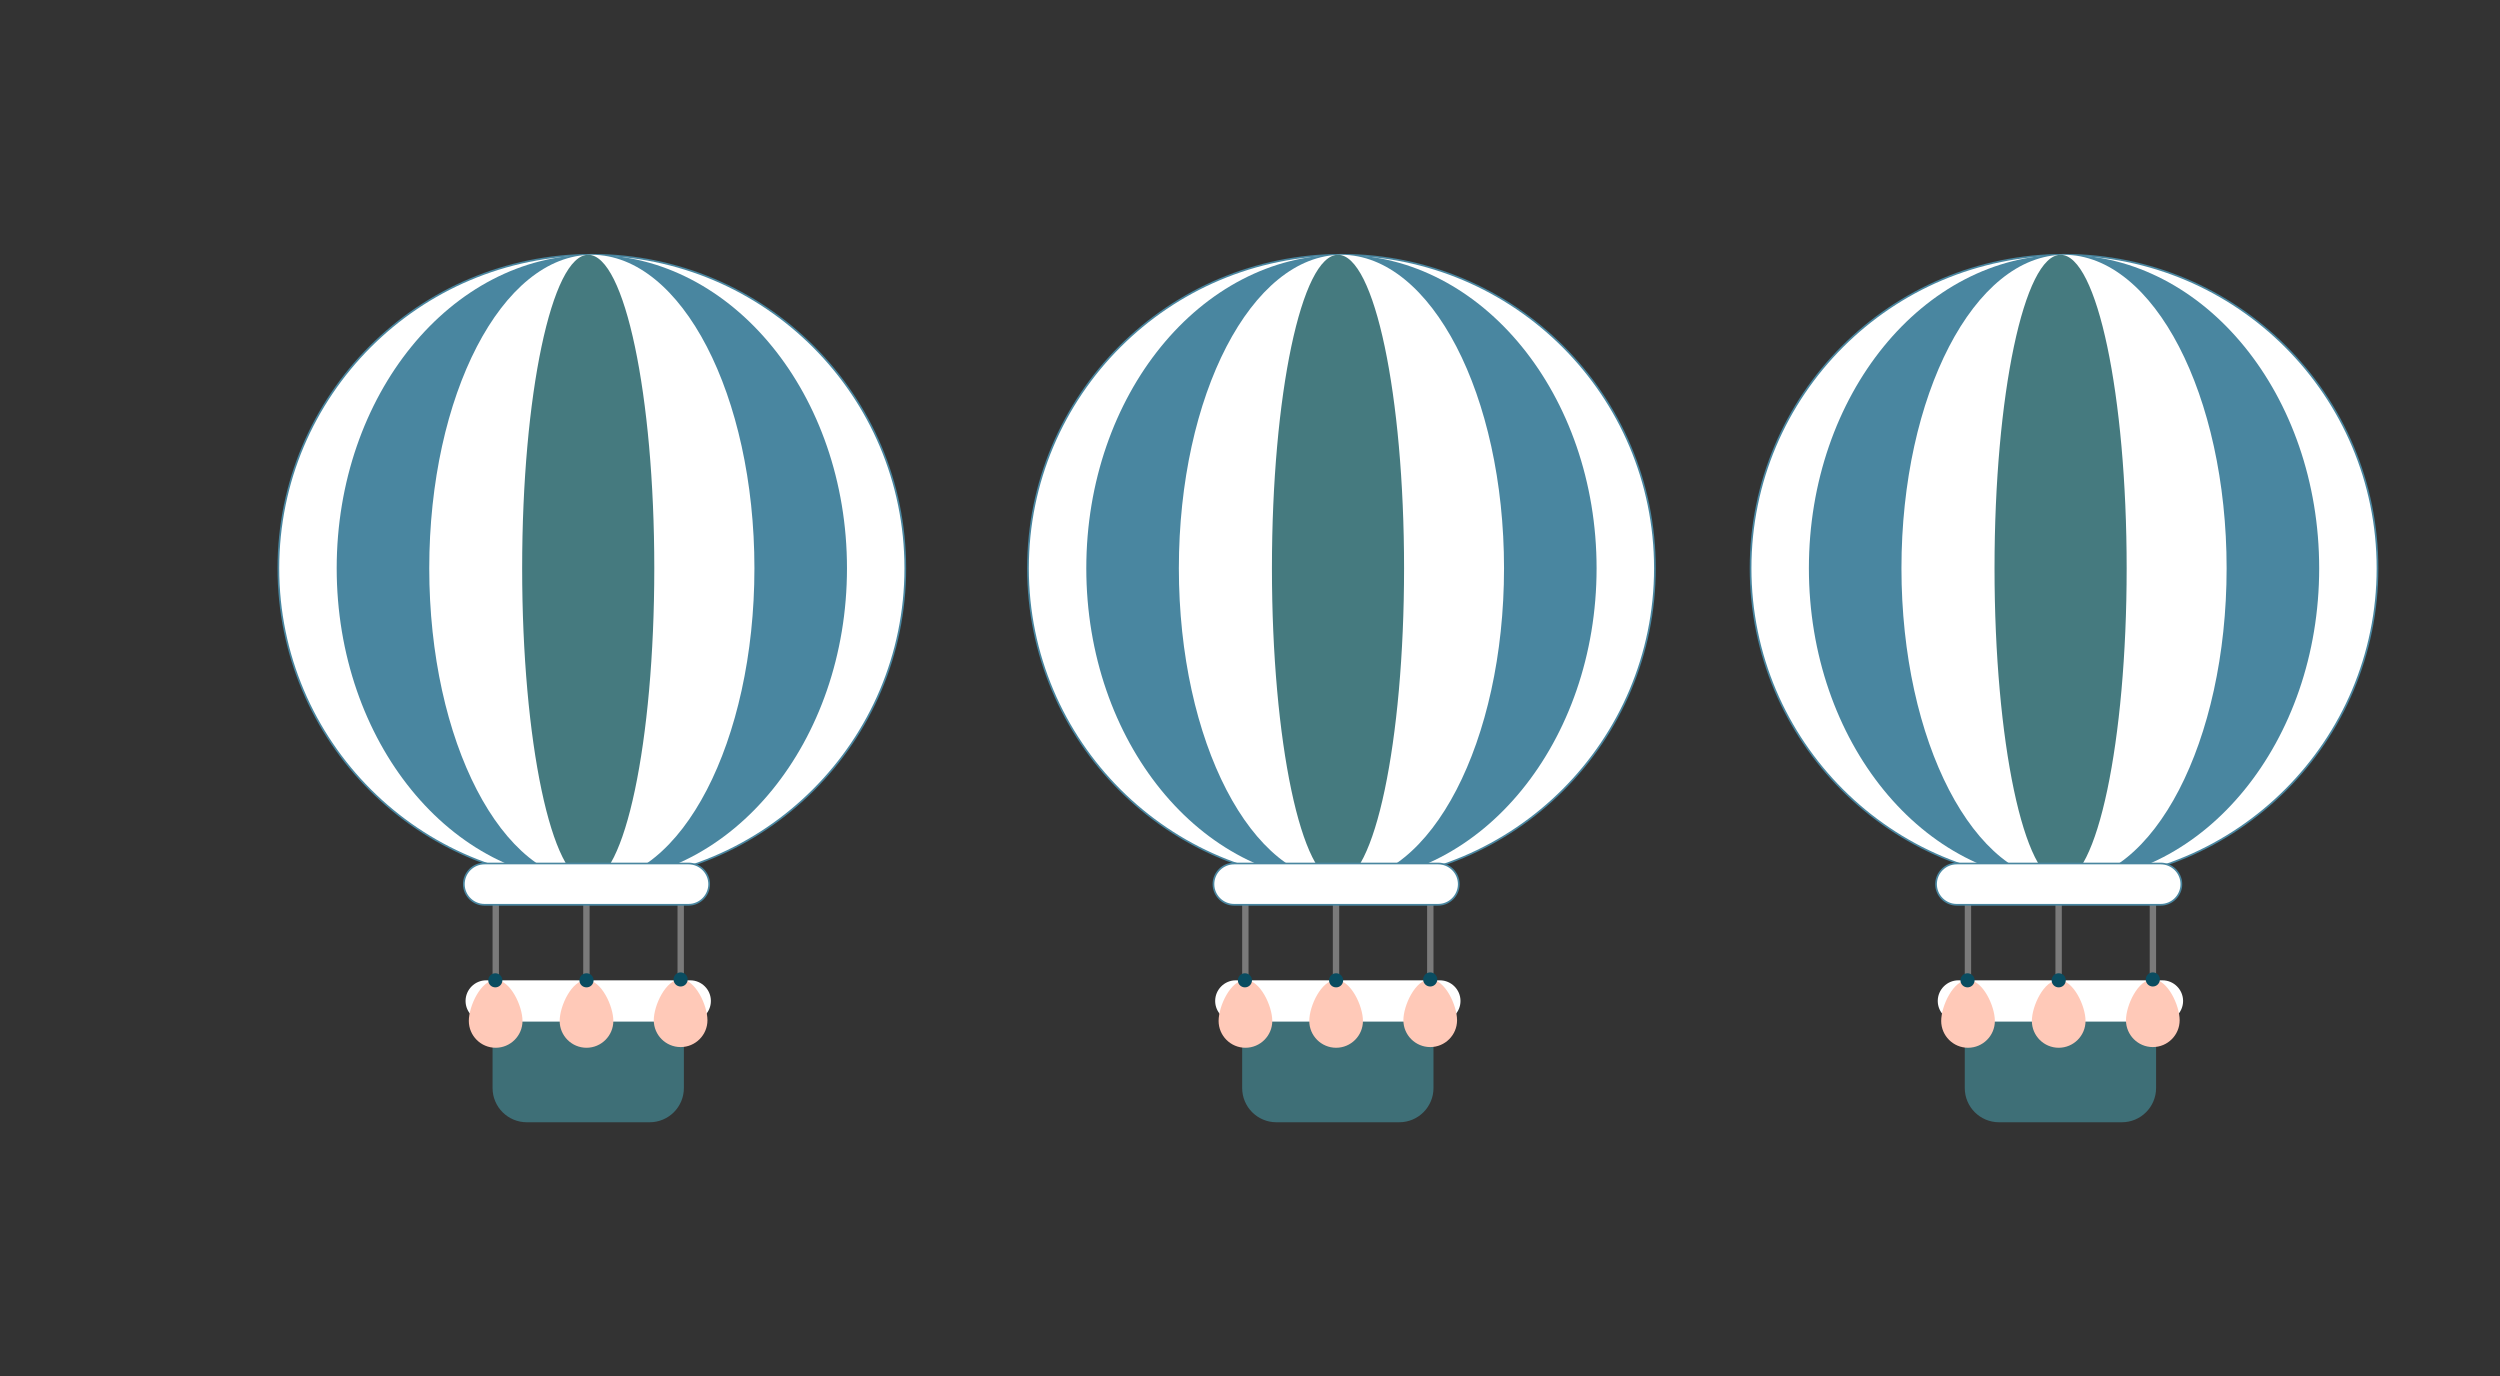 <svg xmlns="http://www.w3.org/2000/svg" id="Objects" viewBox="0 0 1453.1 800"><rect x="0" y="0" width="1453.1" height="800" fill="#333333" stroke="none"/><path d="M1381.9,330.3c0,100.6-81.6,182.2-182.2,182.2s-182.2-81.6-182.2-182.2,81.6-182.2,182.2-182.2,182.2,81.6,182.2,182.2Z" fill="#fff" stroke="#4986a0" stroke-miterlimit="10"></path><path d="M1348,330.3c0,100.6-66.4,182.2-148.3,182.2s-148.3-81.6-148.3-182.2,66.4-182.2,148.3-182.2,148.3,81.6,148.3,182.2Z" fill="#4986a0" stroke-width="0"></path><ellipse cx="1199.7" cy="330.3" rx="94.5" ry="182.2" fill="#fff" stroke-width="0"></ellipse><path d="M1236.1,330.3c0,100.6-17.2,182.2-38.4,182.2s-38.4-81.6-38.4-182.2,17.2-182.2,38.4-182.2,38.4,81.6,38.4,182.2Z" fill="#457a7f" stroke-width="0"></path><path d="M1142,587.3v45.1c0,11,8.9,19.9,19.9,19.9h71.4c11,0,19.9-8.9,19.9-19.9v-45.1h-111.1Z" fill="#3e6f77" stroke-width="0"></path><rect x="1142" y="525.9" width="3.7" height="44.1" fill="#7a7a7a" stroke-width="0"></rect><rect x="1249.5" y="524.9" width="3.7" height="44.8" fill="#7a7a7a" stroke-width="0"></rect><rect x="1194.7" y="525.9" width="3.7" height="47" fill="#7a7a7a" stroke-width="0"></rect><path d="M1268.9,581.8c0-6.6-5.4-12-12-12h-118.6c-6.6,0-12,5.4-12,12h0c0,6.6,5.4,12,12,12h118.6c6.6,0,12-5.4,12-12h0Z" fill="#fff" stroke-width="0"></path><path d="M1267.9,513.9c0-6.6-5.4-12-12-12h-118.6c-6.6,0-12,5.4-12,12h0c0,6.6,5.4,12,12,12h118.6c6.6,0,12-5.4,12-12h0Z" fill="#fff" stroke="#4986a0" stroke-miterlimit="10"></path><path d="M1159.5,593.4c0,8.6-7,15.6-15.6,15.6s-15.6-7-15.6-15.6,7-23.8,15.6-23.8,15.6,15.2,15.6,23.8Z" fill="#ffc9b8" stroke-width="0"></path><circle cx="1143.6" cy="569.8" r="4.1" fill="#0a4c60" stroke-width="0"></circle><path d="M1212.2,593.4c0,8.6-7,15.6-15.6,15.6s-15.6-7-15.6-15.6,7-23.8,15.6-23.8,15.6,15.2,15.6,23.8Z" fill="#ffc9b8" stroke-width="0"></path><path d="M1200.7,569.8c0,2.3-1.8,4.1-4.1,4.1s-4.1-1.8-4.1-4.1,1.8-4.1,4.1-4.1,4.1,1.8,4.1,4.1Z" fill="#0a4c60" stroke-width="0"></path><path d="M1266.9,593c0,8.6-7,15.6-15.6,15.6s-15.6-7-15.6-15.6,7-23.8,15.6-23.8,15.6,15.2,15.6,23.8Z" fill="#ffc9b8" stroke-width="0"></path><circle cx="1251.3" cy="569.3" r="4.1" fill="#0a4c60" stroke-width="0"></circle><path d="M961.9,330.3c0,100.6-81.6,182.2-182.2,182.2s-182.2-81.6-182.2-182.2,81.6-182.2,182.2-182.2,182.2,81.6,182.2,182.2Z" fill="#fff" stroke="#4986a0" stroke-miterlimit="10"></path><path d="M928,330.3c0,100.6-66.4,182.2-148.3,182.2s-148.3-81.6-148.3-182.2,66.4-182.2,148.3-182.2,148.3,81.6,148.3,182.2Z" fill="#4986a0" stroke-width="0"></path><ellipse cx="779.7" cy="330.3" rx="94.5" ry="182.2" fill="#fff" stroke-width="0"></ellipse><path d="M816.1,330.3c0,100.6-17.2,182.2-38.4,182.2s-38.4-81.6-38.4-182.2,17.2-182.2,38.4-182.2,38.4,81.6,38.4,182.2Z" fill="#457a7f" stroke-width="0"></path><path d="M722,587.3v45.1c0,11,8.9,19.9,19.9,19.9h71.4c11,0,19.9-8.9,19.9-19.9v-45.1h-111.1Z" fill="#3e6f77" stroke-width="0"></path><rect x="722" y="525.9" width="3.7" height="44.1" fill="#7a7a7a" stroke-width="0"></rect><rect x="829.5" y="524.9" width="3.7" height="44.8" fill="#7a7a7a" stroke-width="0"></rect><rect x="774.7" y="525.9" width="3.7" height="47" fill="#7a7a7a" stroke-width="0"></rect><path d="M848.9,581.8c0-6.6-5.4-12-12-12h-118.6c-6.6,0-12,5.4-12,12h0c0,6.6,5.4,12,12,12h118.6c6.6,0,12-5.4,12-12h0Z" fill="#fff" stroke-width="0"></path><path d="M847.9,513.9c0-6.6-5.4-12-12-12h-118.6c-6.6,0-12,5.4-12,12h0c0,6.6,5.4,12,12,12h118.6c6.6,0,12-5.4,12-12h0Z" fill="#fff" stroke="#4986a0" stroke-miterlimit="10"></path><path d="M739.5,593.4c0,8.6-7,15.6-15.6,15.6s-15.6-7-15.6-15.6,7-23.8,15.6-23.8,15.6,15.2,15.6,23.8Z" fill="#ffc9b8" stroke-width="0"></path><circle cx="723.6" cy="569.8" r="4.1" fill="#0a4c60" stroke-width="0"></circle><path d="M792.2,593.4c0,8.6-7,15.6-15.6,15.6s-15.6-7-15.6-15.6,7-23.8,15.6-23.8,15.6,15.2,15.6,23.8Z" fill="#ffc9b8" stroke-width="0"></path><path d="M780.7,569.8c0,2.3-1.8,4.1-4.1,4.1s-4.1-1.8-4.1-4.1,1.8-4.1,4.1-4.1,4.1,1.8,4.1,4.1Z" fill="#0a4c60" stroke-width="0"></path><path d="M846.9,593c0,8.6-7,15.6-15.6,15.6s-15.6-7-15.6-15.6,7-23.8,15.6-23.8,15.6,15.2,15.6,23.8Z" fill="#ffc9b8" stroke-width="0"></path><circle cx="831.3" cy="569.3" r="4.1" fill="#0a4c60" stroke-width="0"></circle><path d="M526.2,330.3c0,100.6-81.6,182.2-182.2,182.2s-182.2-81.6-182.2-182.2,81.6-182.2,182.2-182.2,182.2,81.6,182.2,182.2Z" fill="#fff" stroke="#4986a0" stroke-miterlimit="10"></path><path d="M492.3,330.3c0,100.6-66.4,182.2-148.3,182.2s-148.3-81.6-148.3-182.2,66.4-182.2,148.3-182.2,148.3,81.6,148.3,182.2Z" fill="#4986a0" stroke-width="0"></path><ellipse cx="344" cy="330.3" rx="94.5" ry="182.2" fill="#fff" stroke-width="0"></ellipse><path d="M380.3,330.3c0,100.6-17.2,182.2-38.4,182.2s-38.4-81.6-38.4-182.2,17.2-182.2,38.4-182.2,38.4,81.6,38.4,182.2Z" fill="#457a7f" stroke-width="0"></path><path d="M286.3,587.3v45.1c0,11,8.9,19.9,19.9,19.9h71.4c11,0,19.9-8.9,19.9-19.9v-45.1h-111.1Z" fill="#3e6f77" stroke-width="0"></path><rect x="286.3" y="525.9" width="3.7" height="44.1" fill="#7a7a7a" stroke-width="0"></rect><rect x="393.8" y="524.9" width="3.7" height="44.8" fill="#7a7a7a" stroke-width="0"></rect><rect x="339" y="525.9" width="3.7" height="47" fill="#7a7a7a" stroke-width="0"></rect><path d="M413.2,581.8c0-6.6-5.4-12-12-12h-118.6c-6.6,0-12,5.4-12,12h0c0,6.6,5.4,12,12,12h118.6c6.6,0,12-5.4,12-12h0Z" fill="#fff" stroke-width="0"></path><path d="M412.2,513.9c0-6.6-5.4-12-12-12h-118.6c-6.6,0-12,5.4-12,12h0c0,6.6,5.4,12,12,12h118.6c6.6,0,12-5.4,12-12h0Z" fill="#fff" stroke="#4986a0" stroke-miterlimit="10"></path><path d="M303.7,593.4c0,8.6-7,15.6-15.6,15.6s-15.6-7-15.6-15.6,7-23.8,15.6-23.8,15.6,15.2,15.6,23.8Z" fill="#ffc9b8" stroke-width="0"></path><circle cx="287.9" cy="569.8" r="4.1" fill="#0a4c60" stroke-width="0"></circle><path d="M356.5,593.4c0,8.6-7,15.6-15.6,15.6s-15.6-7-15.6-15.6,7-23.8,15.6-23.8,15.6,15.2,15.6,23.8Z" fill="#ffc9b8" stroke-width="0"></path><path d="M345,569.8c0,2.3-1.8,4.1-4.1,4.1s-4.1-1.8-4.1-4.1,1.8-4.1,4.1-4.1,4.1,1.8,4.1,4.1Z" fill="#0a4c60" stroke-width="0"></path><path d="M411.2,593c0,8.6-7,15.6-15.6,15.6s-15.6-7-15.6-15.6,7-23.8,15.6-23.8,15.6,15.2,15.6,23.8Z" fill="#ffc9b8" stroke-width="0"></path><circle cx="395.6" cy="569.3" r="4.1" fill="#0a4c60" stroke-width="0"></circle></svg>